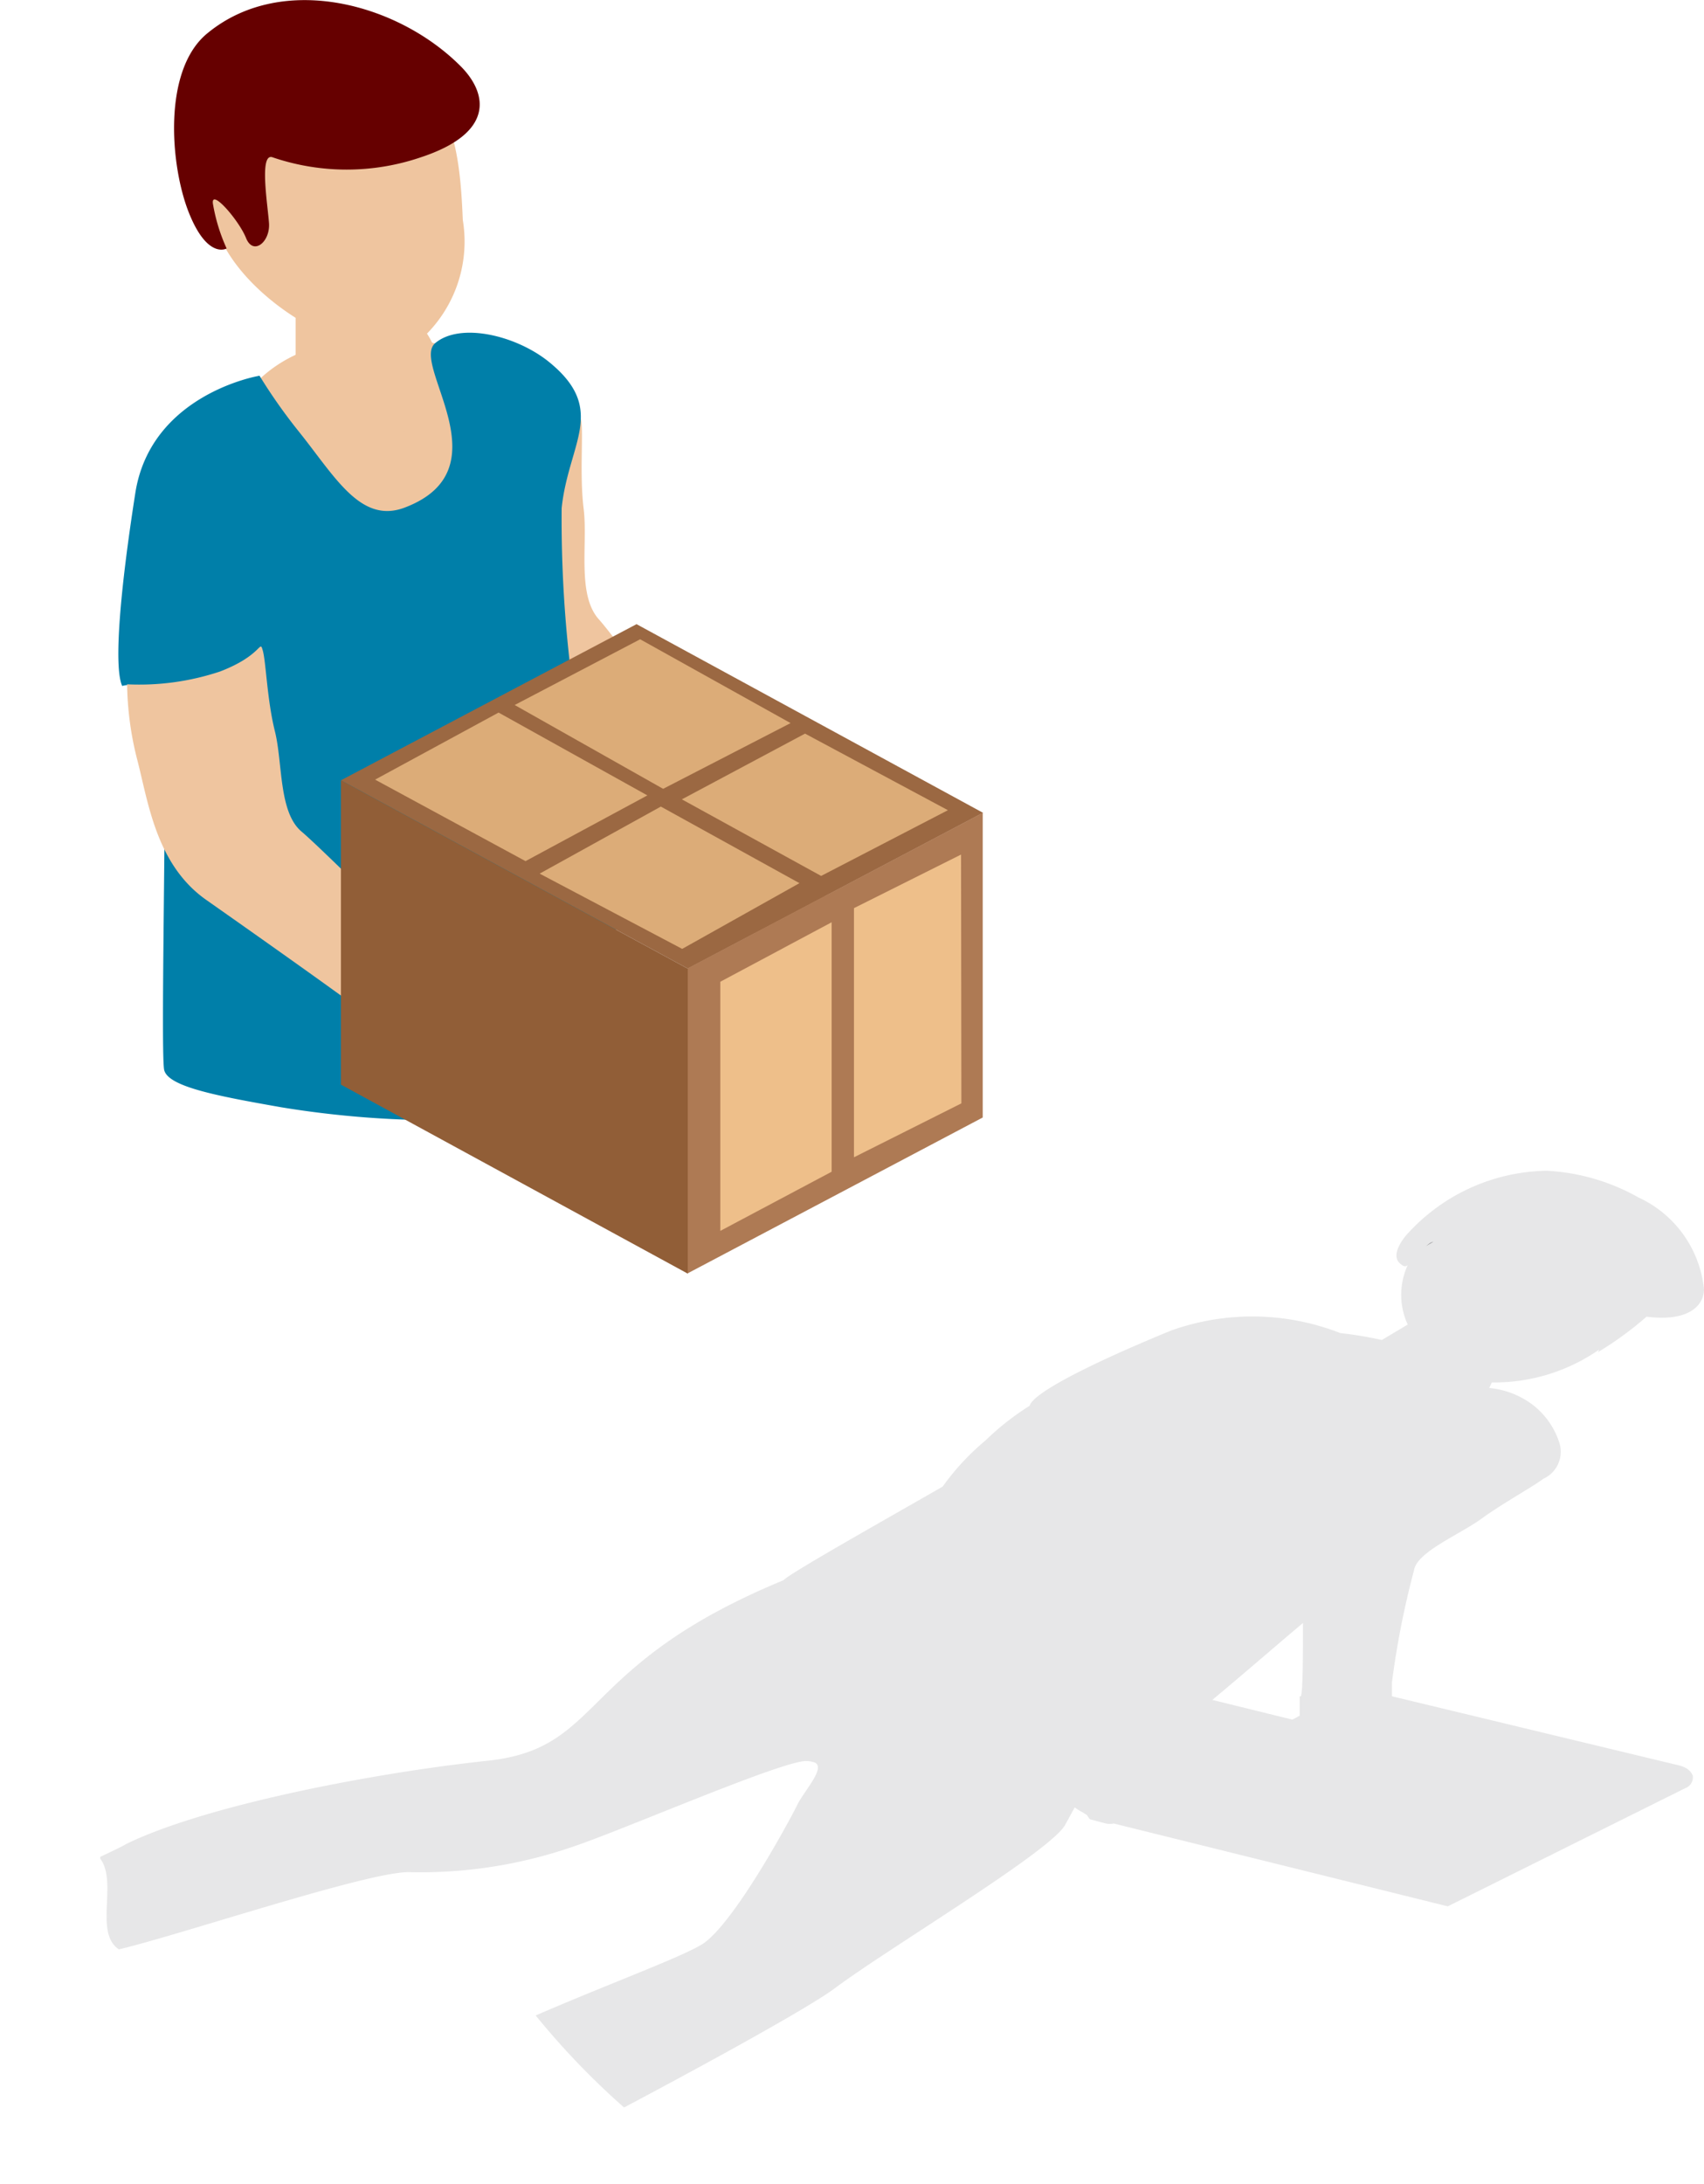 <svg xmlns="http://www.w3.org/2000/svg" xmlns:xlink="http://www.w3.org/1999/xlink" viewBox="0 0 51.88 66.45"><defs><style>.cls-1{fill:none;}.cls-2{opacity:0.6;}.cls-3{clip-path:url(#clip-path);}.cls-4{opacity:0.4;}.cls-5{fill:#999a9d;}.cls-6{fill:#4b4a4f;}.cls-7,.cls-8{fill:#efc59f;}.cls-8,.cls-9{fill-rule:evenodd;}.cls-9{fill:#600;}.cls-10{fill:#007fa9;}.cls-11{fill:#9b6842;}.cls-12{fill:#ae7a54;}.cls-13{fill:#915e37;}.cls-14{fill:#eebf8a;}.cls-15{fill:#dcac78;}</style><clipPath id="clip-path"><rect class="cls-1" x="3.05" y="35.61" width="48.83" height="28.51"/></clipPath></defs><g id="Layer_2" data-name="Layer 2"><g id="Group_7427" data-name="Group 7427"><rect class="cls-1" width="51.88" height="66.45"/><rect class="cls-1" width="51.88" height="66.45"/><g id="Group_7423" data-name="Group 7423" class="cls-2"><g id="Group_7422" data-name="Group 7422"><g class="cls-3"><g id="Group_7421" data-name="Group 7421"><g id="Group_7420" data-name="Group 7420" class="cls-4"><g id="Group_7419" data-name="Group 7419"><g class="cls-3"><g id="Group_7418" data-name="Group 7418"><path id="Path_20524" data-name="Path 20524" class="cls-5" d="M48.65,41.14a10.37,10.37,0,0,0,1.48-1.08c1.26.16,1.74-.32,1.75-.83a3.46,3.46,0,0,0-2-2.8,6.35,6.35,0,0,0-2.79-.81,5.85,5.85,0,0,0-4.31,2c-.42.55-.25.77-.09.87a.12.12,0,0,0,.17,0l0,0a2.16,2.16,0,0,0,0,1.81l-.79.47a11,11,0,0,0-1.26-.21,7.36,7.36,0,0,0-5.15-.08c-2.44,1-4.21,1.9-4.31,2.29A8.15,8.15,0,0,0,30,43.83a7.5,7.5,0,0,0-1.3,1.4c-2.13,1.22-4.62,2.62-4.85,2.85-6.3,2.6-5.44,5.11-9,5.49s-8.62,1.37-11,2.53c-.11.07-.47.24-.83.41.6.7-.18,2.28.6,2.8,2-.48,7.71-2.41,8.88-2.35a14.17,14.17,0,0,0,4.87-.75c1.45-.47,6.26-2.57,7.14-2.63a.81.81,0,0,1,.31.05c.31.18-.34.86-.55,1.29s-1.82,3.42-2.8,4.17c-.46.36-2.85,1.23-5.16,2.23A23.4,23.4,0,0,0,19,64.12c2.64-1.4,5.55-3,6.38-3.6,1.59-1.2,6.6-4.18,7.05-5l.29-.53a1.94,1.94,0,0,0,.24.15l.13.08.09.13.49.13a.6.6,0,0,0,.24,0L44.08,58l7.22-3.59a.36.36,0,0,0,.24-.38.45.45,0,0,0-.2-.23.92.92,0,0,0-.23-.09l-8.73-2.1c0-.16,0-.31,0-.43a26.2,26.2,0,0,1,.67-3.4c.08-.56,1.39-1.09,2.05-1.57s1.61-1,1.89-1.22a.9.9,0,0,0,.49-1.08,2.36,2.36,0,0,0-1.09-1.35,2.58,2.58,0,0,0-1.05-.33l.08-.17a5.59,5.59,0,0,0,3.27-1M39.57,51.61c0,.14,0,.36,0,.59l-.22.12-2.44-.6c1.08-.9,2.16-1.84,2.76-2.34,0,1,0,2-.06,2.23"/></g></g></g></g><path id="Path_20525" data-name="Path 20525" class="cls-6" d="M43.51,37.84l-.09.07.22-.13a.31.31,0,0,0-.13.06"/></g></g></g></g><path id="Path_20528" data-name="Path 20528" class="cls-7" d="M25.65,27.67a4.57,4.57,0,0,1-1.58-1.77,11.1,11.1,0,0,0-2.17-2.42c-.76-.66-3-3.89-3.67-4.64s-.33-2.3-.46-3.36,0-2.32-.08-2.7,0,.13-1.36.44a7.09,7.09,0,0,1-2.9-.1,11.89,11.89,0,0,0,0,2.53c.19,1.43.24,3.43,1.63,4.83s4.85,4.84,5.34,5.44a15.21,15.21,0,0,0,2.76,2.62c.65.42,1.37,1,2.1,1.4Z"/><path id="Path_20529" data-name="Path 20529" class="cls-7" d="M24.73,27.13l.05,0a5.16,5.16,0,0,0,1.83.62c.49,0,1.06.2,1.23.55s-.83,0-.94.23a3,3,0,0,0,1.7.56,1.51,1.51,0,0,1,.74,1.68c-.09.45-2.08.06-2.86-.36l-1.18-.5s-.61-2.82-.57-2.82"/><path id="Path_20530" data-name="Path 20530" class="cls-7" d="M7,12.69c.1,1.22,3.56,3.77,5.3,3.63a4.69,4.69,0,0,0,.91-.16c1.28-.39,1-3.75.89-4.74-.1-1.21-1.43-1.12-3.17-1a4.13,4.13,0,0,0-3.74,2Z"/><path id="Path_20531" data-name="Path 20531" class="cls-8" d="M6.47,6.11A4.36,4.36,0,0,1,11,2.05c2.74-.07,3,2.43,3.09,4.64A4,4,0,0,1,13,10.15c.65,1,.64,2.51-1.24,3.23C9.24,14.31,9,11.12,9,11.12V9.67C7.61,8.79,6.41,7.41,6.47,6.11"/><path id="Path_20532" data-name="Path 20532" class="cls-9" d="M14.06,2.05c.78.81,1,2-1.26,2.74a7,7,0,0,1-4.49,0c-.43-.18-.16,1.43-.12,2s-.48,1-.7.45-1.12-1.58-1-1a5.47,5.47,0,0,0,.41,1.32s-.58.34-1.15-1.09S4.94,2.11,6.33,1C8.61-.86,12.16.11,14.06,2.05"/><path id="Path_20534" data-name="Path 20534" class="cls-10" d="M7.86,11.44S4.59,12,4.12,15s-.66,5.3-.4,5.87c.63-.18,1.07.59,1.24.61S4.87,32.05,5,32.56s1.64.79,3.57,1.13a30,30,0,0,0,5.36.39,24.89,24.89,0,0,0,5.55-.82c.28-.14-1.63-9.62-1.8-10.8a38.56,38.56,0,0,1-.58-7c.21-2,1.41-3-.4-4.46-1-.8-2.69-1.2-3.45-.56s2.15,3.83-.92,5c-1.35.52-2.13-.94-3.24-2.32a16.57,16.57,0,0,1-1.19-1.69"/><path id="Path_20535" data-name="Path 20535" class="cls-7" d="M17.35,32.32a4.17,4.17,0,0,1-1.72-1.39A10.32,10.32,0,0,0,13.26,29c-.82-.48-3.38-3.11-4.08-3.7s-.57-2.09-.81-3.05S8.1,20.14,8,19.79s0,.14-1.3.64a7.76,7.76,0,0,1-2.83.39,9.7,9.7,0,0,0,.32,2.34c.33,1.29.58,3.16,2.09,4.22s5.26,3.7,5.79,4.18a14.24,14.24,0,0,0,3,2c.68.28,1.44.66,2.19,1Z"/><path id="Path_20536" data-name="Path 20536" class="cls-7" d="M16.4,32h0a5.35,5.35,0,0,0,1.86.28c.49,0,1.07,0,1.28.3s-.83.15-.9.38a2.87,2.87,0,0,0,1.71.22,1.37,1.37,0,0,1,.92,1.45c0,.44-2,.41-2.83.14l-1.22-.26S16.36,32,16.4,32"/><path id="Path_20537" data-name="Path 20537" class="cls-11" d="M20.94,29.47,10.38,23.74l9-4.75,10.55,5.74Z"/><path id="Path_20538" data-name="Path 20538" class="cls-12" d="M29.92,24.73l-9,4.74v9.28l9-4.75Z"/><path id="Path_20539" data-name="Path 20539" class="cls-13" d="M20.94,38.75,10.38,33V23.74l10.56,5.73Z"/><path id="Path_20540" data-name="Path 20540" class="cls-14" d="M29.26,26,26,27.63v7.58l3.27-1.64Z"/><path id="Path_20541" data-name="Path 20541" class="cls-14" d="M21.93,29.87v7.58l3.39-1.8V28.06Z"/><path id="Path_20542" data-name="Path 20542" class="cls-15" d="M16.43,26.58l4.34,2.29,3.57-2-4.22-2.33Z"/><path id="Path_20543" data-name="Path 20543" class="cls-15" d="M24.51,22.32l-3.75,2L25,26.65l3.86-2Z"/><path id="Path_20544" data-name="Path 20544" class="cls-15" d="M19.49,19.45l-3.82,2L20.19,24l3.88-2Z"/><path id="Path_20545" data-name="Path 20545" class="cls-15" d="M11.42,23.72,16,26.2l3.71-2-4.53-2.52Z"/></g></g></svg>